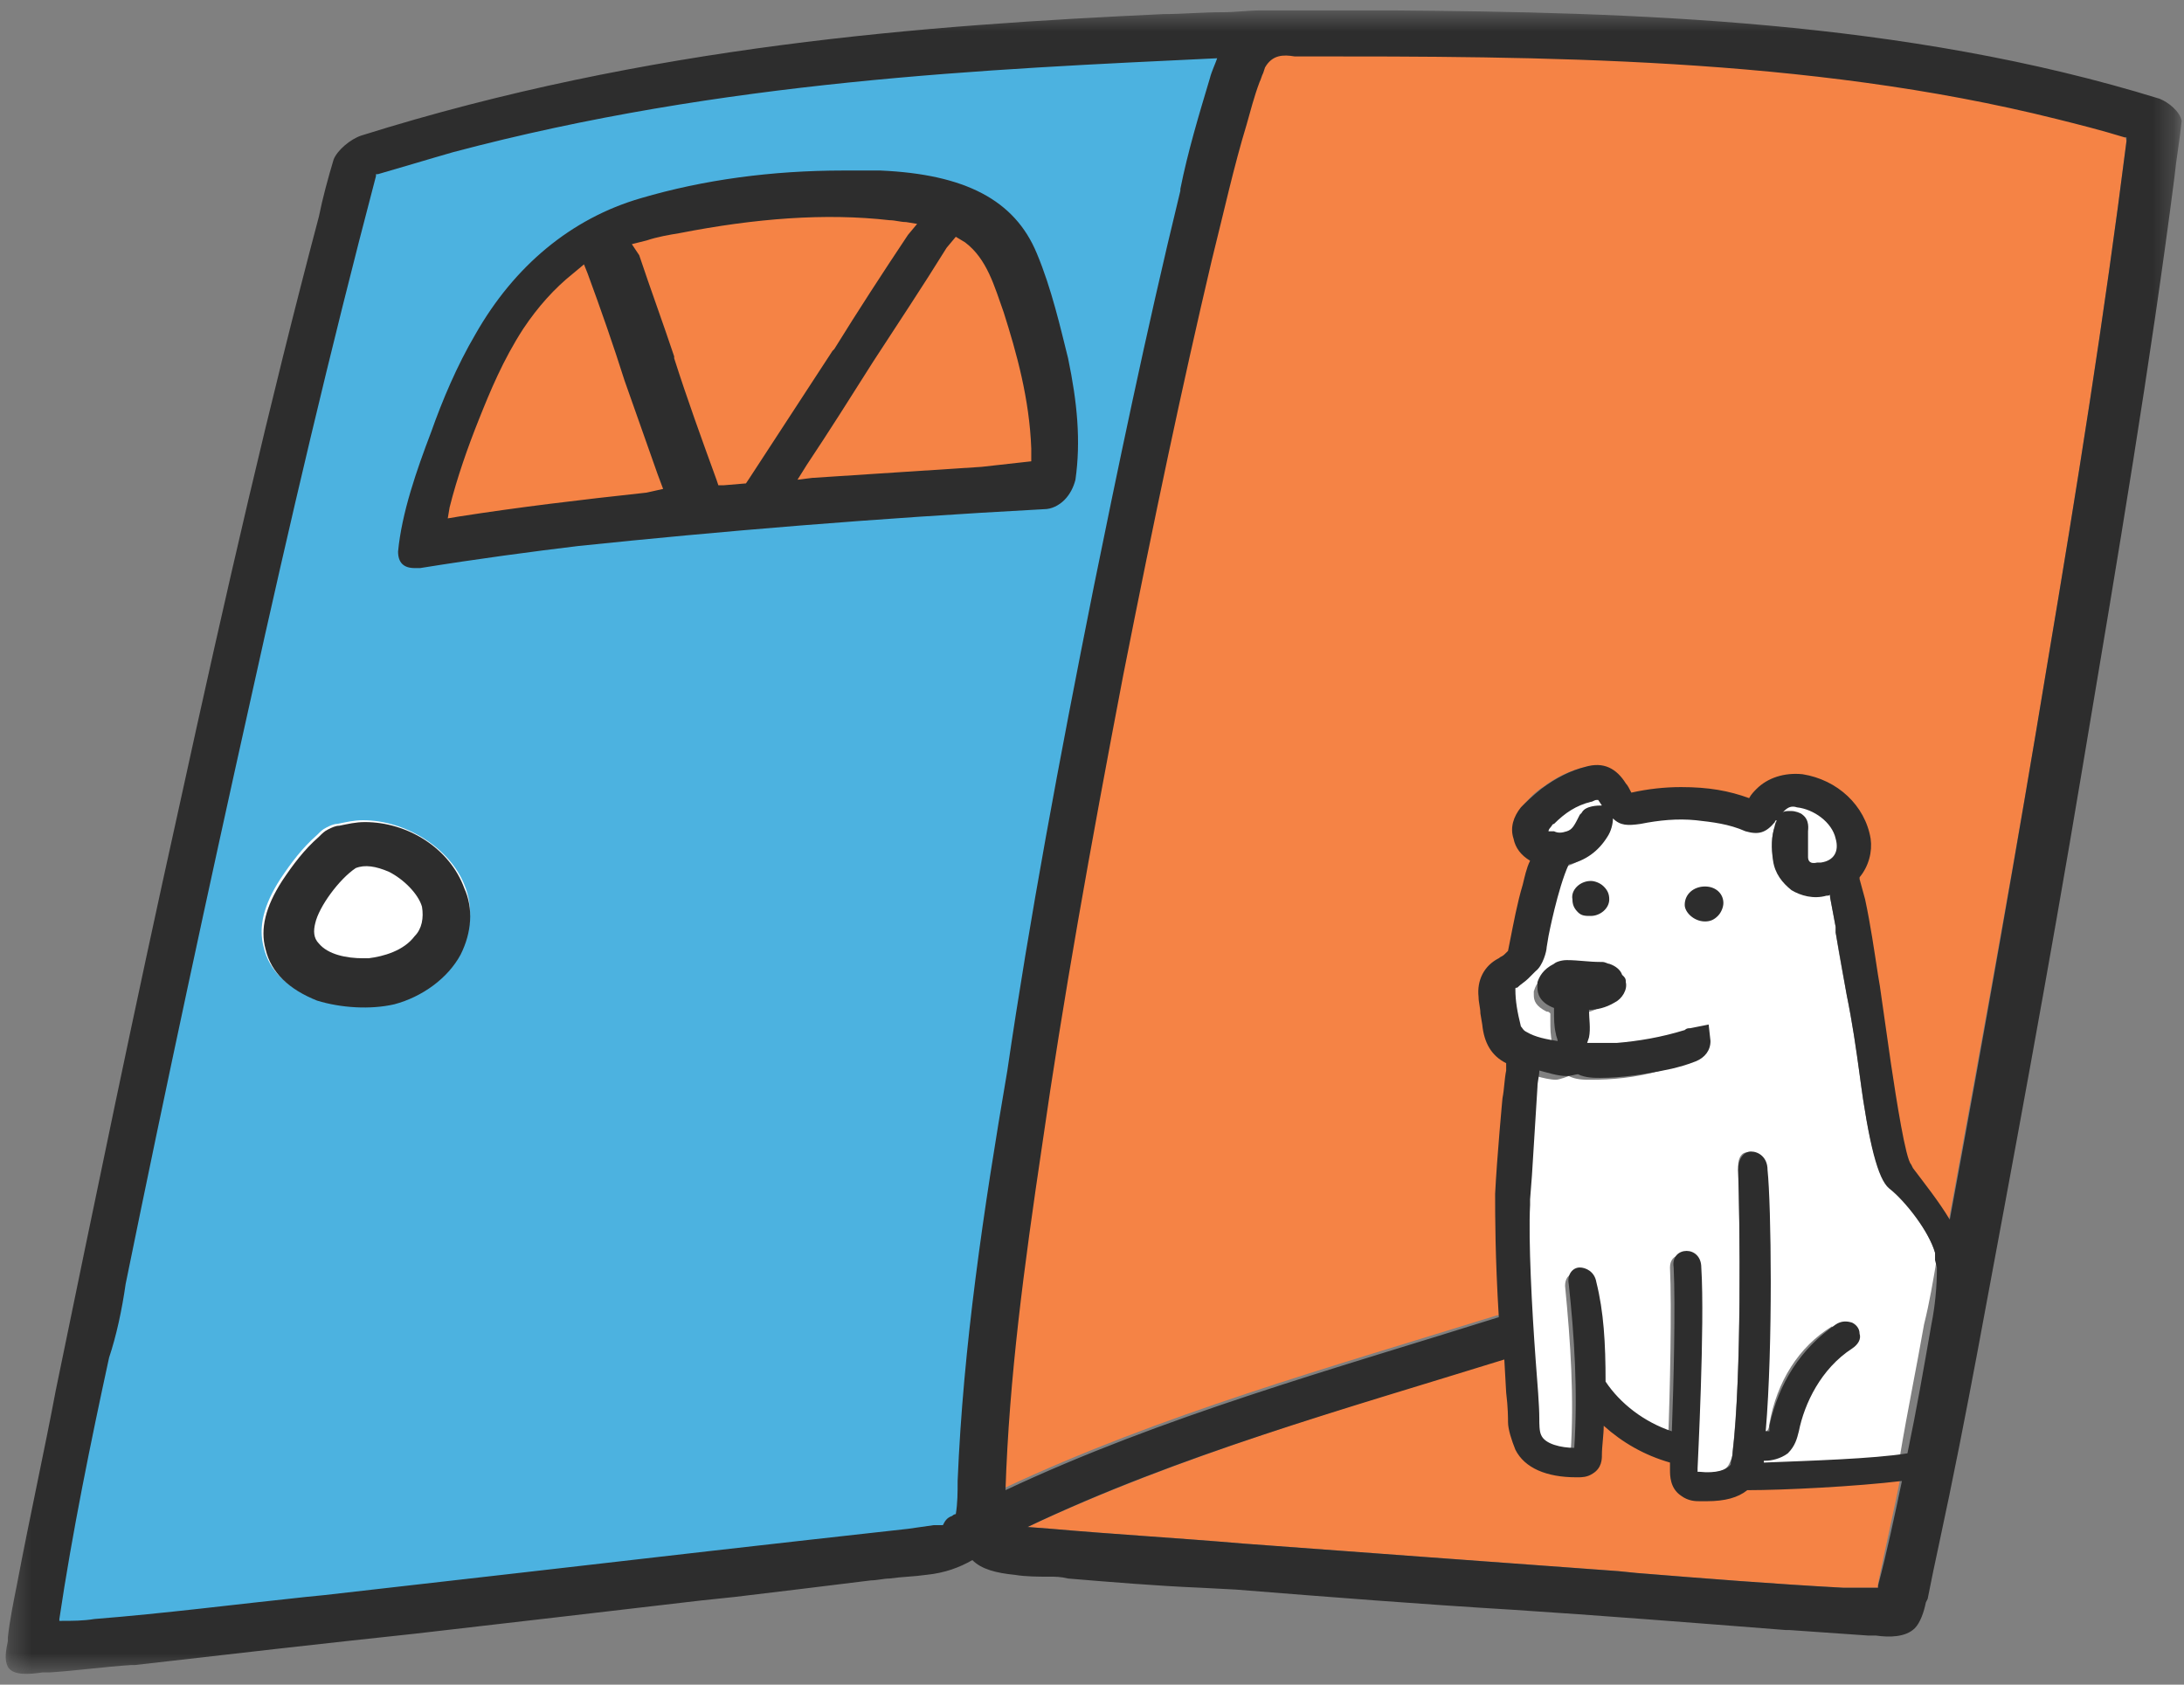 <svg width="105" height="81" viewBox="0 0 105 81" fill="none" xmlns="http://www.w3.org/2000/svg">
<rect x="0" y="0" width="105" height="81" fill="#808080" stroke="none"/>
<mask id="mask0_1618_5878" style="mask-type:luminance" maskUnits="userSpaceOnUse" x="0" y="0" width="105" height="81">
<path d="M104.713 0.5H0.288V80.5H104.713V0.5Z" fill="white"/>
</mask>
<g mask="url(#mask0_1618_5878)">
<path d="M77.103 39.173C77.014 38.996 76.926 38.907 76.837 38.819C76.66 38.819 76.218 38.819 76.129 38.996C75.864 39.527 75.687 39.881 75.333 40.057C74.979 40.234 74.713 40.234 74.448 40.057C74.359 39.969 74.271 39.969 74.182 39.792C74.182 39.704 74.182 39.527 74.271 39.438C74.359 39.35 74.359 39.261 74.448 39.173C74.979 38.642 75.598 38.288 76.306 38.022C76.395 38.022 76.483 37.934 76.572 37.934C76.837 37.934 76.837 37.934 76.926 38.111L77.014 38.376C77.103 38.465 77.103 38.642 77.191 38.73C77.545 39.35 77.899 39.438 78.607 39.261C79.492 39.084 80.465 38.996 81.35 39.084C82.147 39.173 82.943 39.35 83.828 39.615C84.359 39.792 84.625 39.704 84.979 39.261C85.156 39.084 85.244 38.907 85.421 38.73C85.598 38.465 85.864 38.376 86.218 38.465C87.103 38.553 88.076 39.261 88.341 40.146C88.519 40.854 88.253 41.474 87.457 41.651C87.368 41.651 87.368 41.651 87.191 41.651C86.66 41.739 86.483 41.385 86.483 41.208C86.395 40.943 86.483 40.677 86.483 40.323C86.483 40.234 86.483 40.057 86.483 39.881C86.483 39.792 86.572 39.438 86.306 39.261C86.218 39.173 86.041 39.173 85.864 39.173C85.421 39.173 85.333 39.615 85.333 39.704C85.156 40.234 85.156 40.766 85.244 41.297C85.333 41.828 85.598 42.27 86.041 42.535C86.483 42.801 86.926 42.889 87.457 42.801C87.634 42.801 87.722 42.712 87.899 42.712L87.988 43.155C88.076 43.597 88.165 44.128 88.253 44.571V44.836C88.607 47.137 89.138 49.35 89.403 51.651C89.581 53.155 90.112 56.429 90.731 56.96C91.527 57.58 92.678 59.084 93.032 60.234C93.032 60.323 93.12 60.411 93.12 60.5C92.943 61.562 92.766 62.624 92.501 63.686C92.147 65.721 91.704 67.845 91.35 69.969C89.492 70.234 86.041 70.412 84.094 70.412C84.094 70.234 84.182 70.058 84.182 69.969V69.881C84.271 69.881 84.359 69.881 84.536 69.792C84.802 69.792 85.156 69.792 85.421 69.527C85.775 69.261 85.775 68.907 85.864 68.642C86.041 67.58 86.66 65.544 88.519 64.482L88.076 63.774C86.483 64.748 85.421 66.429 85.067 68.465C85.067 68.642 84.979 68.819 84.89 68.819C84.802 68.907 84.625 68.907 84.448 68.907C84.359 68.907 84.359 68.907 84.271 68.907C84.625 64.925 84.536 57.934 84.448 56.075C84.359 55.19 83.563 55.19 83.563 56.075C83.651 58.553 83.74 66.075 83.297 69.792C83.297 70.058 83.209 70.234 83.12 70.412C82.943 70.766 82.324 70.942 81.35 70.942C81.262 70.942 81.085 70.942 81.085 70.942C81.085 70.942 80.996 70.854 80.996 70.588C80.996 70.588 81.35 63.686 81.173 60.943C81.085 60.146 80.288 60.234 80.288 60.943C80.377 62.889 80.288 66.96 80.2 69.173C78.695 68.73 77.368 67.757 76.572 66.518C76.572 64.925 76.483 63.332 76.129 61.739C75.952 61.031 75.244 61.12 75.244 61.828C75.51 64.571 75.687 67.226 75.51 69.881C75.51 69.969 75.51 69.969 75.51 69.969H75.421C74.802 69.969 73.74 69.881 73.386 69.261C73.297 68.996 73.297 68.73 73.209 68.376C73.209 67.757 73.12 66.783 73.032 65.633C72.855 63.243 72.678 59.881 72.766 58.199L72.855 57.491C72.943 55.898 73.032 54.217 73.209 52.624C73.209 52.27 73.297 51.916 73.297 51.562C73.297 51.562 74.271 51.916 74.802 51.916C74.979 51.916 75.421 51.739 75.421 51.739C75.775 51.916 76.129 51.916 76.483 51.916C77.457 51.916 78.607 51.828 79.846 51.474C80.2 51.385 80.554 51.297 80.996 51.12C81.439 50.943 81.527 50.677 81.527 50.411V49.969L80.908 50.057C80.819 50.057 80.731 50.057 80.642 50.146C79.492 50.5 78.341 50.677 77.368 50.766C77.014 50.766 76.749 50.766 76.395 50.766C76.395 50.766 75.775 50.766 75.598 50.677L75.687 50.234C75.775 49.792 75.687 49.35 75.687 48.996C75.687 48.907 75.687 48.819 75.687 48.73H75.775C76.218 48.73 76.572 48.642 77.014 48.376C77.28 48.199 77.457 47.934 77.368 47.668C77.368 47.58 77.368 47.491 77.28 47.491L77.191 47.403C77.103 47.226 76.926 47.049 76.749 47.049C76.66 47.049 76.572 46.96 76.483 46.96C75.952 46.96 75.421 46.872 74.89 46.872C74.713 46.872 74.448 46.96 74.359 46.96C73.917 47.137 73.828 47.403 73.74 47.668V47.757V47.845C73.74 48.111 73.828 48.376 74.359 48.642C74.448 48.642 74.448 48.642 74.536 48.73C74.536 48.819 74.536 48.996 74.536 49.084C74.536 49.438 74.536 49.792 74.625 50.146C74.625 50.323 74.713 50.411 74.802 50.5L75.067 50.766H74.89C74.182 50.766 73.474 50.589 72.855 50.234C72.678 50.146 72.501 49.969 72.501 49.792C72.324 49.084 72.235 48.465 72.235 47.934C72.235 47.757 72.235 47.757 72.412 47.668C72.766 47.403 72.943 47.137 73.297 46.872C73.563 46.695 73.74 46.075 73.74 45.898L73.828 45.367C73.828 45.367 74.359 42.889 74.89 41.739C75.687 41.651 76.306 41.208 76.749 40.5C77.014 39.969 77.28 39.615 77.103 39.173Z" fill="white"/>
</g>
<mask id="mask1_1618_5878" style="mask-type:luminance" maskUnits="userSpaceOnUse" x="0" y="0" width="105" height="81">
<path d="M104.713 0.5H0.288V80.5H104.713V0.5Z" fill="white"/>
</mask>
<g mask="url(#mask1_1618_5878)">
<path d="M102.235 6.783C101.173 15.19 99.846 23.509 98.43 31.916C97.014 40.589 95.333 49.704 93.651 58.907C93.032 57.845 92.235 56.783 91.616 55.987C91.262 55.544 90.731 52.358 90.554 50.943C90.377 49.704 90.2 48.465 90.023 47.226L89.934 46.695C89.757 45.456 89.58 44.305 89.315 43.155C89.226 42.801 89.138 42.535 89.049 42.181L88.961 42.005L89.049 41.916C89.492 41.385 89.669 40.854 89.58 40.234C89.315 38.73 88.076 37.58 86.572 37.403C85.775 37.314 85.067 37.491 84.625 38.111C84.536 38.288 84.359 38.376 84.271 38.553H84.182C83.209 38.199 82.147 38.022 80.819 37.934C80.023 37.934 79.138 38.022 78.253 38.199C78.164 38.022 77.987 37.757 77.899 37.58C77.545 36.96 77.014 36.695 76.218 36.872C75.51 37.049 74.89 37.314 74.182 37.845C73.74 38.111 73.474 38.465 73.209 38.73C72.855 39.173 72.766 39.615 72.855 40.057C72.943 40.5 73.297 40.854 73.74 41.12C73.74 41.208 73.74 41.208 73.651 41.297C73.474 41.651 73.386 42.093 73.297 42.447C73.12 43.332 72.943 44.305 72.678 45.19L72.589 45.721C72.501 45.81 72.412 45.81 72.324 45.898C72.235 45.987 72.147 46.075 72.058 46.075C71.616 46.341 71.173 46.783 71.262 47.668C71.262 47.934 71.35 48.199 71.35 48.465L71.439 48.996C71.527 49.792 71.881 50.411 72.589 50.766L72.501 51.297C72.412 51.739 72.412 52.181 72.324 52.624C72.235 53.155 72.058 55.633 71.97 57.226C71.881 58.553 72.058 61.031 72.147 63.243C72.058 63.243 72.058 63.243 71.97 63.243C64.005 65.721 55.775 68.022 48.253 71.562C48.43 66.164 49.138 60.854 50.023 54.925C50.996 48.111 52.324 40.677 53.917 32.358C55.421 24.748 56.748 18.465 58.164 12.447C58.784 9.969 59.226 7.934 59.846 5.898C60.023 5.279 60.2 4.571 60.465 3.863C60.554 3.686 60.554 3.597 60.642 3.42L60.731 3.155C61.085 2.535 61.616 2.535 62.147 2.624C62.235 2.624 62.412 2.624 62.501 2.624C73.828 2.624 86.749 2.624 98.784 5.633C99.846 5.898 100.908 6.164 102.058 6.518H102.147L102.235 6.783Z" fill="#F58345"/>
</g>
<mask id="mask2_1618_5878" style="mask-type:luminance" maskUnits="userSpaceOnUse" x="0" y="0" width="105" height="81">
<path d="M104.713 0.5H0.288V80.5H104.713V0.5Z" fill="white"/>
</mask>
<g mask="url(#mask2_1618_5878)">
<path d="M45.42 74.217L44.182 74.394C40.907 74.748 37.721 75.102 34.447 75.544C28.164 76.252 21.704 77.049 15.421 77.757L14.536 77.845C11.084 78.199 7.544 78.641 4.093 78.996C3.562 79.084 3.031 79.084 2.5 79.084H2.412L1.704 79.172H1.615V78.907C1.704 78.907 1.792 78.907 1.881 78.907L2.5 78.996V78.907C2.943 74.571 3.828 70.146 4.713 65.898C4.978 64.659 5.244 63.42 5.509 62.181C7.544 52.358 9.58 42.624 11.704 33.332C13.651 24.659 15.598 16.252 17.898 7.58V7.491H17.987C19.226 7.137 20.465 6.783 21.704 6.429C34.89 2.889 47.81 2.27 59.226 1.827C59.137 2.181 58.96 2.447 58.872 2.801C58.252 4.571 57.81 6.429 57.367 8.288V8.376C55.597 15.367 54.182 22.535 53.031 27.934C51.261 36.606 49.845 44.394 48.695 51.739C47.633 58.553 46.66 65.279 46.306 71.916C46.306 72.447 46.306 72.978 46.217 73.597C46.129 73.597 46.129 73.597 46.04 73.686C45.775 73.774 45.686 73.951 45.597 74.217C45.509 74.217 45.42 74.217 45.332 74.217C45.509 74.128 45.42 74.128 45.42 74.217Z" fill="#4CB2E0"/>
</g>
<mask id="mask3_1618_5878" style="mask-type:luminance" maskUnits="userSpaceOnUse" x="0" y="0" width="105" height="81">
<path d="M104.713 0.5H0.288V80.5H104.713V0.5Z" fill="white"/>
</mask>
<g mask="url(#mask3_1618_5878)">
<path d="M50.73 17.226C50.376 15.81 49.934 14.04 49.314 12.358C48.341 9.969 45.952 8.73 42.058 8.553C41.438 8.553 40.907 8.553 40.288 8.553C36.925 8.553 33.828 8.996 30.996 9.881C27.721 10.765 25.067 12.978 23.297 16.075C22.412 17.58 21.792 19.084 21.261 20.588C20.553 22.358 19.934 24.305 19.757 26.164C19.757 26.695 19.934 26.96 20.553 26.96H20.642C20.73 26.96 20.819 26.96 20.819 26.96C23.385 26.518 25.951 26.252 28.164 25.987C34.713 25.279 41.704 24.748 49.668 24.305C50.022 24.305 50.376 24.128 50.642 23.863C50.907 23.597 51.084 23.243 51.173 22.889C51.261 21.119 51.173 19.261 50.73 17.226Z" fill="#F58345"/>
</g>
<mask id="mask4_1618_5878" style="mask-type:luminance" maskUnits="userSpaceOnUse" x="0" y="0" width="105" height="81">
<path d="M104.713 0.5H0.288V80.5H104.713V0.5Z" fill="white"/>
</mask>
<g mask="url(#mask4_1618_5878)">
<path d="M22.324 42.535C21.616 40.766 19.492 39.438 17.456 39.438C17.014 39.438 16.66 39.526 16.218 39.615C16.041 39.615 15.864 39.703 15.687 39.792C15.509 39.88 15.421 39.969 15.244 40.146C14.536 40.766 14.005 41.473 13.474 42.27C12.678 43.509 12.412 44.571 12.678 45.544C12.943 46.695 13.828 47.491 15.156 48.022C16.306 48.376 17.722 48.465 18.872 48.199C20.2 47.845 21.439 46.96 22.058 45.81C22.678 44.748 22.766 43.597 22.324 42.535Z" fill="white"/>
</g>
<mask id="mask5_1618_5878" style="mask-type:luminance" maskUnits="userSpaceOnUse" x="0" y="0" width="105" height="81">
<path d="M104.713 0.5H0.288V80.5H104.713V0.5Z" fill="white"/>
</mask>
<g mask="url(#mask5_1618_5878)">
<path d="M47.191 22.447C44.536 22.624 41.793 22.801 39.049 22.978L38.341 23.066L38.784 22.358C39.846 20.765 40.908 19.084 41.97 17.403C43.12 15.633 44.359 13.774 45.509 11.916L45.952 11.385L46.394 11.65C47.456 12.447 47.81 13.774 48.253 15.013C48.872 16.96 49.492 19.172 49.58 21.562V22.181L47.191 22.447ZM35.863 23.243L34.801 23.332H34.536L34.447 23.066C33.739 21.119 33.032 19.172 32.412 17.226V17.137C31.881 15.544 31.262 13.863 30.731 12.27L30.377 11.739L31.085 11.562C31.616 11.385 32.147 11.296 32.678 11.208C36.306 10.5 39.669 10.235 42.766 10.588C43.032 10.588 43.297 10.677 43.562 10.677L44.093 10.765L43.651 11.296C42.412 13.155 41.262 14.925 40.111 16.783L40.023 16.872C38.695 18.907 37.368 20.942 36.04 22.978L35.863 23.243ZM31.085 23.686C27.81 24.04 24.89 24.394 22.058 24.836L21.527 24.925L21.616 24.394C21.97 22.978 22.5 21.473 23.032 20.146C23.562 18.819 24.182 17.314 25.155 15.81C25.863 14.748 26.66 13.863 27.545 13.155L28.076 12.712L28.253 13.155C28.872 14.836 29.492 16.606 30.023 18.288C30.554 19.792 31.085 21.296 31.616 22.801L31.881 23.509L31.085 23.686ZM51.173 24.04C51.439 23.774 51.616 23.42 51.704 23.066C51.969 21.208 51.793 19.349 51.35 17.226C50.996 15.81 50.554 13.863 49.846 12.181C48.784 9.615 46.394 8.376 42.324 8.199C41.704 8.199 41.085 8.199 40.554 8.199C37.102 8.199 33.828 8.642 30.819 9.527C27.456 10.5 24.713 12.801 22.855 16.075C21.97 17.58 21.262 19.261 20.731 20.765C20.023 22.624 19.315 24.659 19.138 26.518C19.138 27.049 19.403 27.314 19.934 27.314H20.023C20.111 27.314 20.2 27.314 20.2 27.314C22.943 26.872 25.598 26.518 27.81 26.252C34.624 25.544 41.97 24.925 50.2 24.482C50.554 24.482 50.908 24.305 51.173 24.04Z" fill="#2D2D2D"/>
</g>
<mask id="mask6_1618_5878" style="mask-type:luminance" maskUnits="userSpaceOnUse" x="0" y="0" width="105" height="81">
<path d="M104.713 0.5H0.288V80.5H104.713V0.5Z" fill="white"/>
</mask>
<g mask="url(#mask6_1618_5878)">
<path d="M19.934 45.013C19.403 45.721 18.429 45.987 17.721 46.075C17.633 46.075 17.544 46.075 17.456 46.075C16.659 46.075 15.774 45.898 15.332 45.367C15.066 45.102 15.066 44.748 15.155 44.394C15.332 43.597 16.305 42.27 17.102 41.739C17.544 41.562 18.075 41.65 18.695 41.916C19.403 42.27 20.111 42.978 20.288 43.597C20.376 44.128 20.288 44.659 19.934 45.013ZM17.544 39.527C17.102 39.527 16.748 39.615 16.305 39.703C16.128 39.703 15.951 39.792 15.774 39.88C15.597 39.969 15.509 40.057 15.332 40.234C14.624 40.854 14.093 41.562 13.562 42.358C12.766 43.597 12.5 44.659 12.766 45.633C13.031 46.783 13.916 47.58 15.243 48.111C16.394 48.465 17.81 48.553 18.96 48.288C20.288 47.934 21.527 47.049 22.146 45.898C22.677 44.836 22.766 43.686 22.323 42.712C21.615 40.766 19.58 39.527 17.544 39.527Z" fill="#2D2D2D"/>
</g>
<mask id="mask7_1618_5878" style="mask-type:luminance" maskUnits="userSpaceOnUse" x="0" y="0" width="105" height="81">
<path d="M104.713 0.5H0.288V80.5H104.713V0.5Z" fill="white"/>
</mask>
<g mask="url(#mask7_1618_5878)">
<path d="M81.97 44.305C82.235 44.305 82.412 44.217 82.589 44.04C82.766 43.863 82.855 43.597 82.855 43.42C82.855 42.978 82.501 42.624 81.97 42.624C81.439 42.624 80.996 42.978 80.996 43.509C80.996 43.863 81.439 44.305 81.97 44.305Z" fill="#2D2D2D"/>
</g>
<mask id="mask8_1618_5878" style="mask-type:luminance" maskUnits="userSpaceOnUse" x="0" y="0" width="105" height="81">
<path d="M104.713 0.5H0.288V80.5H104.713V0.5Z" fill="white"/>
</mask>
<g mask="url(#mask8_1618_5878)">
<path d="M75.598 43.243C75.598 43.509 75.687 43.686 75.864 43.863C76.041 44.04 76.218 44.04 76.483 44.04C76.926 44.04 77.368 43.686 77.368 43.243C77.368 42.978 77.28 42.801 77.103 42.624C76.926 42.447 76.66 42.358 76.483 42.358C75.952 42.358 75.51 42.801 75.598 43.243Z" fill="#2D2D2D"/>
</g>
<mask id="mask9_1618_5878" style="mask-type:luminance" maskUnits="userSpaceOnUse" x="0" y="0" width="105" height="81">
<path d="M104.713 0.5H0.288V80.5H104.713V0.5Z" fill="white"/>
</mask>
<g mask="url(#mask9_1618_5878)">
<path d="M91.085 76.429C90.996 76.429 90.996 76.429 90.996 76.429L90.288 76.341H90.2C89.669 76.341 89.138 76.341 88.607 76.341C85.332 76.164 81.97 75.898 78.695 75.633L77.81 75.544C71.793 75.102 65.686 74.659 59.757 74.217C56.66 73.951 53.563 73.774 50.554 73.509L49.403 73.42C56.748 69.969 64.802 67.668 72.501 65.279C72.589 66.783 72.678 67.934 72.678 68.199C72.678 68.553 72.855 68.996 73.032 69.438C73.386 70.234 74.359 70.677 75.686 70.677H75.775C75.864 70.677 76.129 70.677 76.306 70.5C76.572 70.323 76.66 69.88 76.66 69.792C76.749 69.084 76.749 68.465 76.749 67.757C77.722 68.819 78.961 69.526 80.465 69.88C80.465 70.234 80.465 70.412 80.465 70.412C80.465 70.677 80.465 71.208 80.819 71.473C81.085 71.65 81.439 71.65 81.616 71.65C81.704 71.65 81.793 71.65 81.97 71.65C82.501 71.65 83.297 71.562 83.828 71.12C85.686 71.12 89.315 70.942 91.439 70.677C91.085 72.535 90.642 74.394 90.288 76.164V76.252L90.908 76.075C90.996 76.164 91.085 76.429 91.085 76.429Z" fill="#F58345"/>
</g>
<mask id="mask10_1618_5878" style="mask-type:luminance" maskUnits="userSpaceOnUse" x="0" y="0" width="105" height="81">
<path d="M104.713 0.5H0.288V80.5H104.713V0.5Z" fill="white"/>
</mask>
<g mask="url(#mask10_1618_5878)">
<path d="M102.235 6.783C101.173 15.19 99.846 23.509 98.43 31.916C97.014 40.5 95.421 49.526 93.739 58.642C93.209 57.757 92.501 56.872 91.969 56.164L91.881 55.987C91.615 55.721 91.173 52.889 90.908 51.12C90.731 49.88 90.554 48.642 90.377 47.403L90.288 46.872C90.111 45.721 89.934 44.482 89.669 43.243C89.58 42.889 89.492 42.624 89.403 42.27V42.181C89.846 41.65 90.023 40.943 89.934 40.323C89.669 38.73 88.341 37.491 86.66 37.226C85.775 37.137 84.978 37.403 84.447 37.934C84.359 38.022 84.182 38.199 84.093 38.376C83.12 38.022 82.147 37.845 80.819 37.845C80.023 37.845 79.226 37.934 78.43 38.111C78.341 37.934 78.253 37.757 78.164 37.668C77.722 36.96 77.102 36.606 76.217 36.872C75.509 37.049 74.801 37.403 74.093 37.934C73.651 38.288 73.385 38.553 73.12 38.819C72.766 39.261 72.589 39.792 72.766 40.323C72.855 40.766 73.12 41.12 73.562 41.385C73.385 41.739 73.297 42.181 73.209 42.535C72.943 43.42 72.766 44.394 72.589 45.279L72.501 45.721C72.412 45.81 72.412 45.81 72.323 45.898C72.235 45.987 72.147 45.987 72.058 46.075C71.35 46.429 70.996 47.137 71.085 47.934C71.085 48.199 71.173 48.465 71.173 48.73L71.262 49.261C71.35 50.146 71.704 50.766 72.412 51.12V51.473C72.323 51.916 72.323 52.358 72.235 52.801C72.235 52.801 71.969 55.633 71.881 57.403C71.881 58.465 71.881 60.411 72.058 63.332C64.182 65.81 55.863 68.111 48.341 71.65C48.518 66.252 49.226 60.943 50.111 55.013C51.085 48.199 52.412 40.766 54.005 32.447C55.509 24.836 56.837 18.553 58.253 12.535C58.872 10.057 59.315 8.022 59.934 5.987C60.111 5.367 60.288 4.659 60.554 3.951C60.642 3.774 60.642 3.686 60.731 3.509L60.819 3.243C61.173 2.624 61.704 2.624 62.235 2.712C62.324 2.712 62.501 2.712 62.589 2.712C73.916 2.712 86.837 2.712 98.872 5.721C99.934 5.987 100.996 6.252 102.147 6.606H102.235V6.783ZM92.855 63.686C92.501 65.721 92.147 67.757 91.704 69.88C90.023 70.146 87.014 70.234 84.801 70.323V70.234H84.89C85.155 70.234 85.598 70.146 85.952 69.88C86.306 69.527 86.394 69.173 86.483 68.819C86.748 67.491 87.545 65.81 89.049 64.836C89.315 64.659 89.492 64.394 89.403 64.128C89.403 63.863 89.226 63.686 89.049 63.597C88.784 63.509 88.518 63.509 88.253 63.686C86.571 64.836 85.509 66.518 85.067 68.553C85.067 68.642 85.067 68.819 85.067 68.819C85.067 68.819 84.978 68.819 84.89 68.819C85.244 64.659 85.155 57.934 84.978 56.252C84.978 55.633 84.536 55.367 84.182 55.367C83.828 55.367 83.562 55.721 83.562 56.252C83.651 58.73 83.739 66.164 83.297 69.88C83.297 70.058 83.209 70.234 83.209 70.412C83.031 70.677 82.501 70.854 81.704 70.766H81.615C81.615 70.766 81.615 70.677 81.615 70.588C81.615 70.5 81.969 63.686 81.793 60.943C81.793 60.411 81.439 60.146 81.085 60.146C80.731 60.146 80.377 60.411 80.465 60.943C80.554 62.801 80.465 66.518 80.377 68.819C79.049 68.376 77.899 67.491 77.191 66.429C77.191 64.571 77.102 63.066 76.748 61.65C76.66 61.12 76.217 60.943 75.952 60.943C75.598 60.943 75.332 61.297 75.421 61.739C75.686 64.217 75.863 66.872 75.686 69.615C75.067 69.615 74.27 69.438 74.093 68.996C74.005 68.819 74.005 68.465 74.005 68.199C74.005 67.58 73.916 66.518 73.828 65.367C73.651 62.978 73.474 59.615 73.562 57.934V57.668L73.651 56.518C73.739 55.102 73.828 53.686 73.916 52.27C73.916 52.004 74.005 51.739 74.005 51.473C74.359 51.562 74.89 51.739 75.332 51.739C75.509 51.739 75.775 51.65 75.863 51.65C76.217 51.827 76.66 51.827 76.925 51.827C77.987 51.827 79.138 51.65 80.377 51.385C80.731 51.297 81.085 51.208 81.527 51.031C81.969 50.854 82.235 50.5 82.235 50.057L82.147 49.261L81.262 49.438C81.173 49.438 81.085 49.438 80.996 49.527C79.846 49.88 78.784 50.057 77.722 50.146C77.456 50.146 77.191 50.146 76.748 50.146C76.571 50.146 76.394 50.146 76.306 50.146L76.394 49.88C76.483 49.438 76.394 48.996 76.394 48.553C76.748 48.553 77.191 48.465 77.633 48.199C77.987 48.022 78.253 47.58 78.164 47.226C78.164 47.137 78.164 47.049 78.076 46.96L77.987 46.872C77.899 46.606 77.633 46.429 77.368 46.341C77.279 46.341 77.191 46.252 77.014 46.252H76.925C76.394 46.252 75.863 46.164 75.332 46.164C75.067 46.164 74.801 46.252 74.713 46.341C74.182 46.606 74.005 46.96 73.916 47.226V47.403V47.491C73.916 47.757 74.005 48.199 74.713 48.465C74.713 48.553 74.713 48.642 74.713 48.642C74.713 48.996 74.713 49.35 74.801 49.703C74.801 49.792 74.89 49.969 74.89 50.057C74.359 49.969 73.828 49.88 73.385 49.615C73.209 49.527 73.209 49.438 73.12 49.35C72.943 48.642 72.855 48.111 72.855 47.58C72.855 47.491 72.855 47.491 72.943 47.491C73.12 47.314 73.297 47.226 73.474 47.049C73.562 46.96 73.739 46.783 73.828 46.695C74.182 46.429 74.359 45.721 74.359 45.544L74.447 45.013C74.447 45.013 74.89 42.712 75.421 41.562C76.217 41.385 76.837 40.943 77.279 40.234C77.456 39.969 77.545 39.615 77.545 39.35C77.899 39.703 78.253 39.703 78.872 39.615C79.757 39.438 80.642 39.35 81.527 39.438C82.323 39.527 83.12 39.615 83.916 39.969C84.536 40.146 84.89 40.057 85.332 39.526C85.332 39.526 85.332 39.438 85.421 39.438C85.421 39.527 85.332 39.615 85.332 39.703C85.155 40.234 85.155 40.766 85.244 41.385C85.332 42.004 85.686 42.447 86.129 42.801C86.571 43.066 87.191 43.243 87.81 43.066C87.899 43.066 87.987 43.066 87.987 42.978V43.155C88.076 43.597 88.164 44.128 88.253 44.571V44.836C88.43 45.81 88.607 46.872 88.784 47.845C89.049 49.084 89.226 50.411 89.403 51.65C89.846 55.013 90.288 56.695 90.819 57.137C91.615 57.757 92.766 59.261 93.031 60.234C93.031 60.323 93.031 60.323 93.031 60.411C93.031 60.5 93.031 60.5 93.031 60.589L93.12 60.943C93.12 61.916 93.031 62.801 92.855 63.686ZM86.66 39.173C86.571 39.084 86.306 38.996 86.129 38.996C86.129 38.996 86.129 38.996 86.04 38.996C85.863 38.996 85.775 38.996 85.686 39.084C85.686 39.084 85.686 39.084 85.775 38.996C85.952 38.819 86.129 38.73 86.394 38.819C87.191 38.907 88.076 39.527 88.253 40.323C88.43 40.943 88.164 41.385 87.545 41.473C87.545 41.473 87.456 41.473 87.368 41.473C87.014 41.562 86.925 41.385 86.925 41.208C86.925 40.943 86.925 40.677 86.925 40.411V39.969C86.925 39.88 87.014 39.438 86.66 39.173ZM74.447 39.969C74.447 39.969 74.447 39.88 74.536 39.792C74.624 39.703 74.624 39.615 74.713 39.615C75.244 39.084 75.775 38.73 76.483 38.553C76.571 38.553 76.66 38.465 76.748 38.465C76.748 38.465 76.748 38.465 76.837 38.465L77.014 38.73C76.837 38.73 76.217 38.73 76.04 39.084L75.952 39.173C75.686 39.703 75.598 39.88 75.332 39.969C75.067 40.057 74.89 40.057 74.713 39.969C74.447 39.969 74.447 39.969 74.447 39.969ZM90.288 76.252V76.341H90.2C89.669 76.341 89.138 76.341 88.607 76.341C85.332 76.164 81.969 75.898 78.695 75.633L77.81 75.544C71.793 75.102 65.686 74.659 59.757 74.217C56.66 73.951 53.562 73.774 50.554 73.509L49.403 73.42C56.66 69.969 64.624 67.757 72.323 65.367L72.412 66.96C72.501 67.668 72.501 68.199 72.501 68.376C72.501 68.73 72.677 69.261 72.855 69.704C73.297 70.588 74.359 71.031 75.775 71.031H75.863C76.04 71.031 76.306 71.031 76.571 70.854C77.014 70.588 77.014 70.146 77.014 69.969C77.014 69.527 77.102 68.996 77.102 68.553C77.987 69.35 79.049 69.969 80.288 70.323V70.677C80.288 70.942 80.288 71.562 80.819 71.916C81.173 72.181 81.527 72.181 81.704 72.181H81.793C81.881 72.181 81.969 72.181 82.058 72.181C82.943 72.181 83.562 72.004 84.005 71.65C85.775 71.65 89.226 71.474 91.439 71.208C91.085 72.889 90.731 74.571 90.288 76.252ZM46.04 71.208C46.04 71.739 46.04 72.27 45.952 72.801C45.952 72.801 45.863 72.801 45.775 72.889C45.509 72.978 45.421 73.155 45.332 73.332C45.244 73.332 45.155 73.332 45.067 73.332C44.978 73.332 44.89 73.332 44.89 73.332L43.651 73.509C40.465 73.863 37.279 74.217 34.182 74.571C28.076 75.279 21.793 75.987 15.598 76.695L14.713 76.783C11.35 77.137 7.899 77.58 4.536 77.845C4.005 77.934 3.474 77.934 2.943 77.934H2.854V77.845C3.474 73.686 4.359 69.35 5.244 65.279C5.598 64.217 5.863 62.978 6.04 61.739C7.987 52.181 10.023 42.712 12.058 33.597C13.916 25.19 15.863 16.872 18.076 8.465V8.376H18.164C19.403 8.022 20.554 7.668 21.793 7.314C34.801 3.863 47.368 3.332 58.518 2.801C58.43 3.066 58.253 3.42 58.164 3.774C57.633 5.544 57.102 7.314 56.748 9.084V9.173C55.067 16.075 53.651 22.978 52.589 28.199C50.908 36.606 49.492 44.217 48.43 51.473C47.279 58.199 46.306 64.748 46.04 71.208ZM103.828 4.748C91.527 0.942 78.341 0.588 66.925 0.5C65.952 0.5 65.067 0.5 64.093 0.5C63.474 0.5 62.855 0.5 62.235 0.5C62.058 0.5 61.792 0.5 61.615 0.5C61.262 0.5 60.996 0.5 60.642 0.5C60.023 0.5 59.403 0.588 58.784 0.588C57.81 0.588 56.837 0.677 55.952 0.677C44.536 1.208 31.173 2.181 17.368 6.518C16.837 6.695 16.217 7.226 16.04 7.668C15.775 8.553 15.509 9.527 15.332 10.412C12.943 19.438 10.908 28.288 8.607 38.819C6.483 48.376 4.536 57.845 2.677 66.872C2.147 69.704 1.439 72.889 0.819 76.164C0.642 77.049 0.465 77.934 0.377 78.73V78.907C0.288 79.35 0.2 79.792 0.377 80.146C0.642 80.588 1.439 80.5 2.058 80.412C2.147 80.412 2.235 80.412 2.412 80.412C3.739 80.323 4.978 80.146 6.306 80.058H6.483C11.085 79.527 15.775 78.996 19.934 78.553C24.536 78.022 29.138 77.491 33.651 76.96L35.332 76.783C37.545 76.518 39.757 76.252 41.881 75.987C42.147 75.987 42.501 75.898 42.766 75.898C43.385 75.81 43.916 75.81 44.536 75.721C45.421 75.633 46.129 75.367 46.748 75.013C47.191 75.456 47.899 75.633 48.784 75.721C49.315 75.81 49.934 75.81 50.465 75.81C50.731 75.81 50.996 75.81 51.35 75.898C53.474 76.075 55.598 76.252 57.722 76.341L59.403 76.429C63.828 76.783 68.341 77.137 72.766 77.403C76.837 77.668 81.35 78.022 85.863 78.376H86.04C87.279 78.465 88.518 78.553 89.846 78.642C89.934 78.642 90.023 78.642 90.2 78.642C90.819 78.73 91.615 78.73 92.058 78.288C92.323 78.022 92.501 77.491 92.589 77.049L92.677 76.872C92.855 75.987 93.031 75.102 93.209 74.305C93.916 71.031 94.536 67.845 95.067 65.013C96.748 55.987 98.518 46.518 100.111 36.96C101.881 26.429 103.385 17.491 104.536 8.553C104.624 7.668 104.801 6.695 104.89 5.81C104.801 5.367 104.27 4.925 103.828 4.748Z" fill="#2D2D2D"/>
</g>
</svg>
